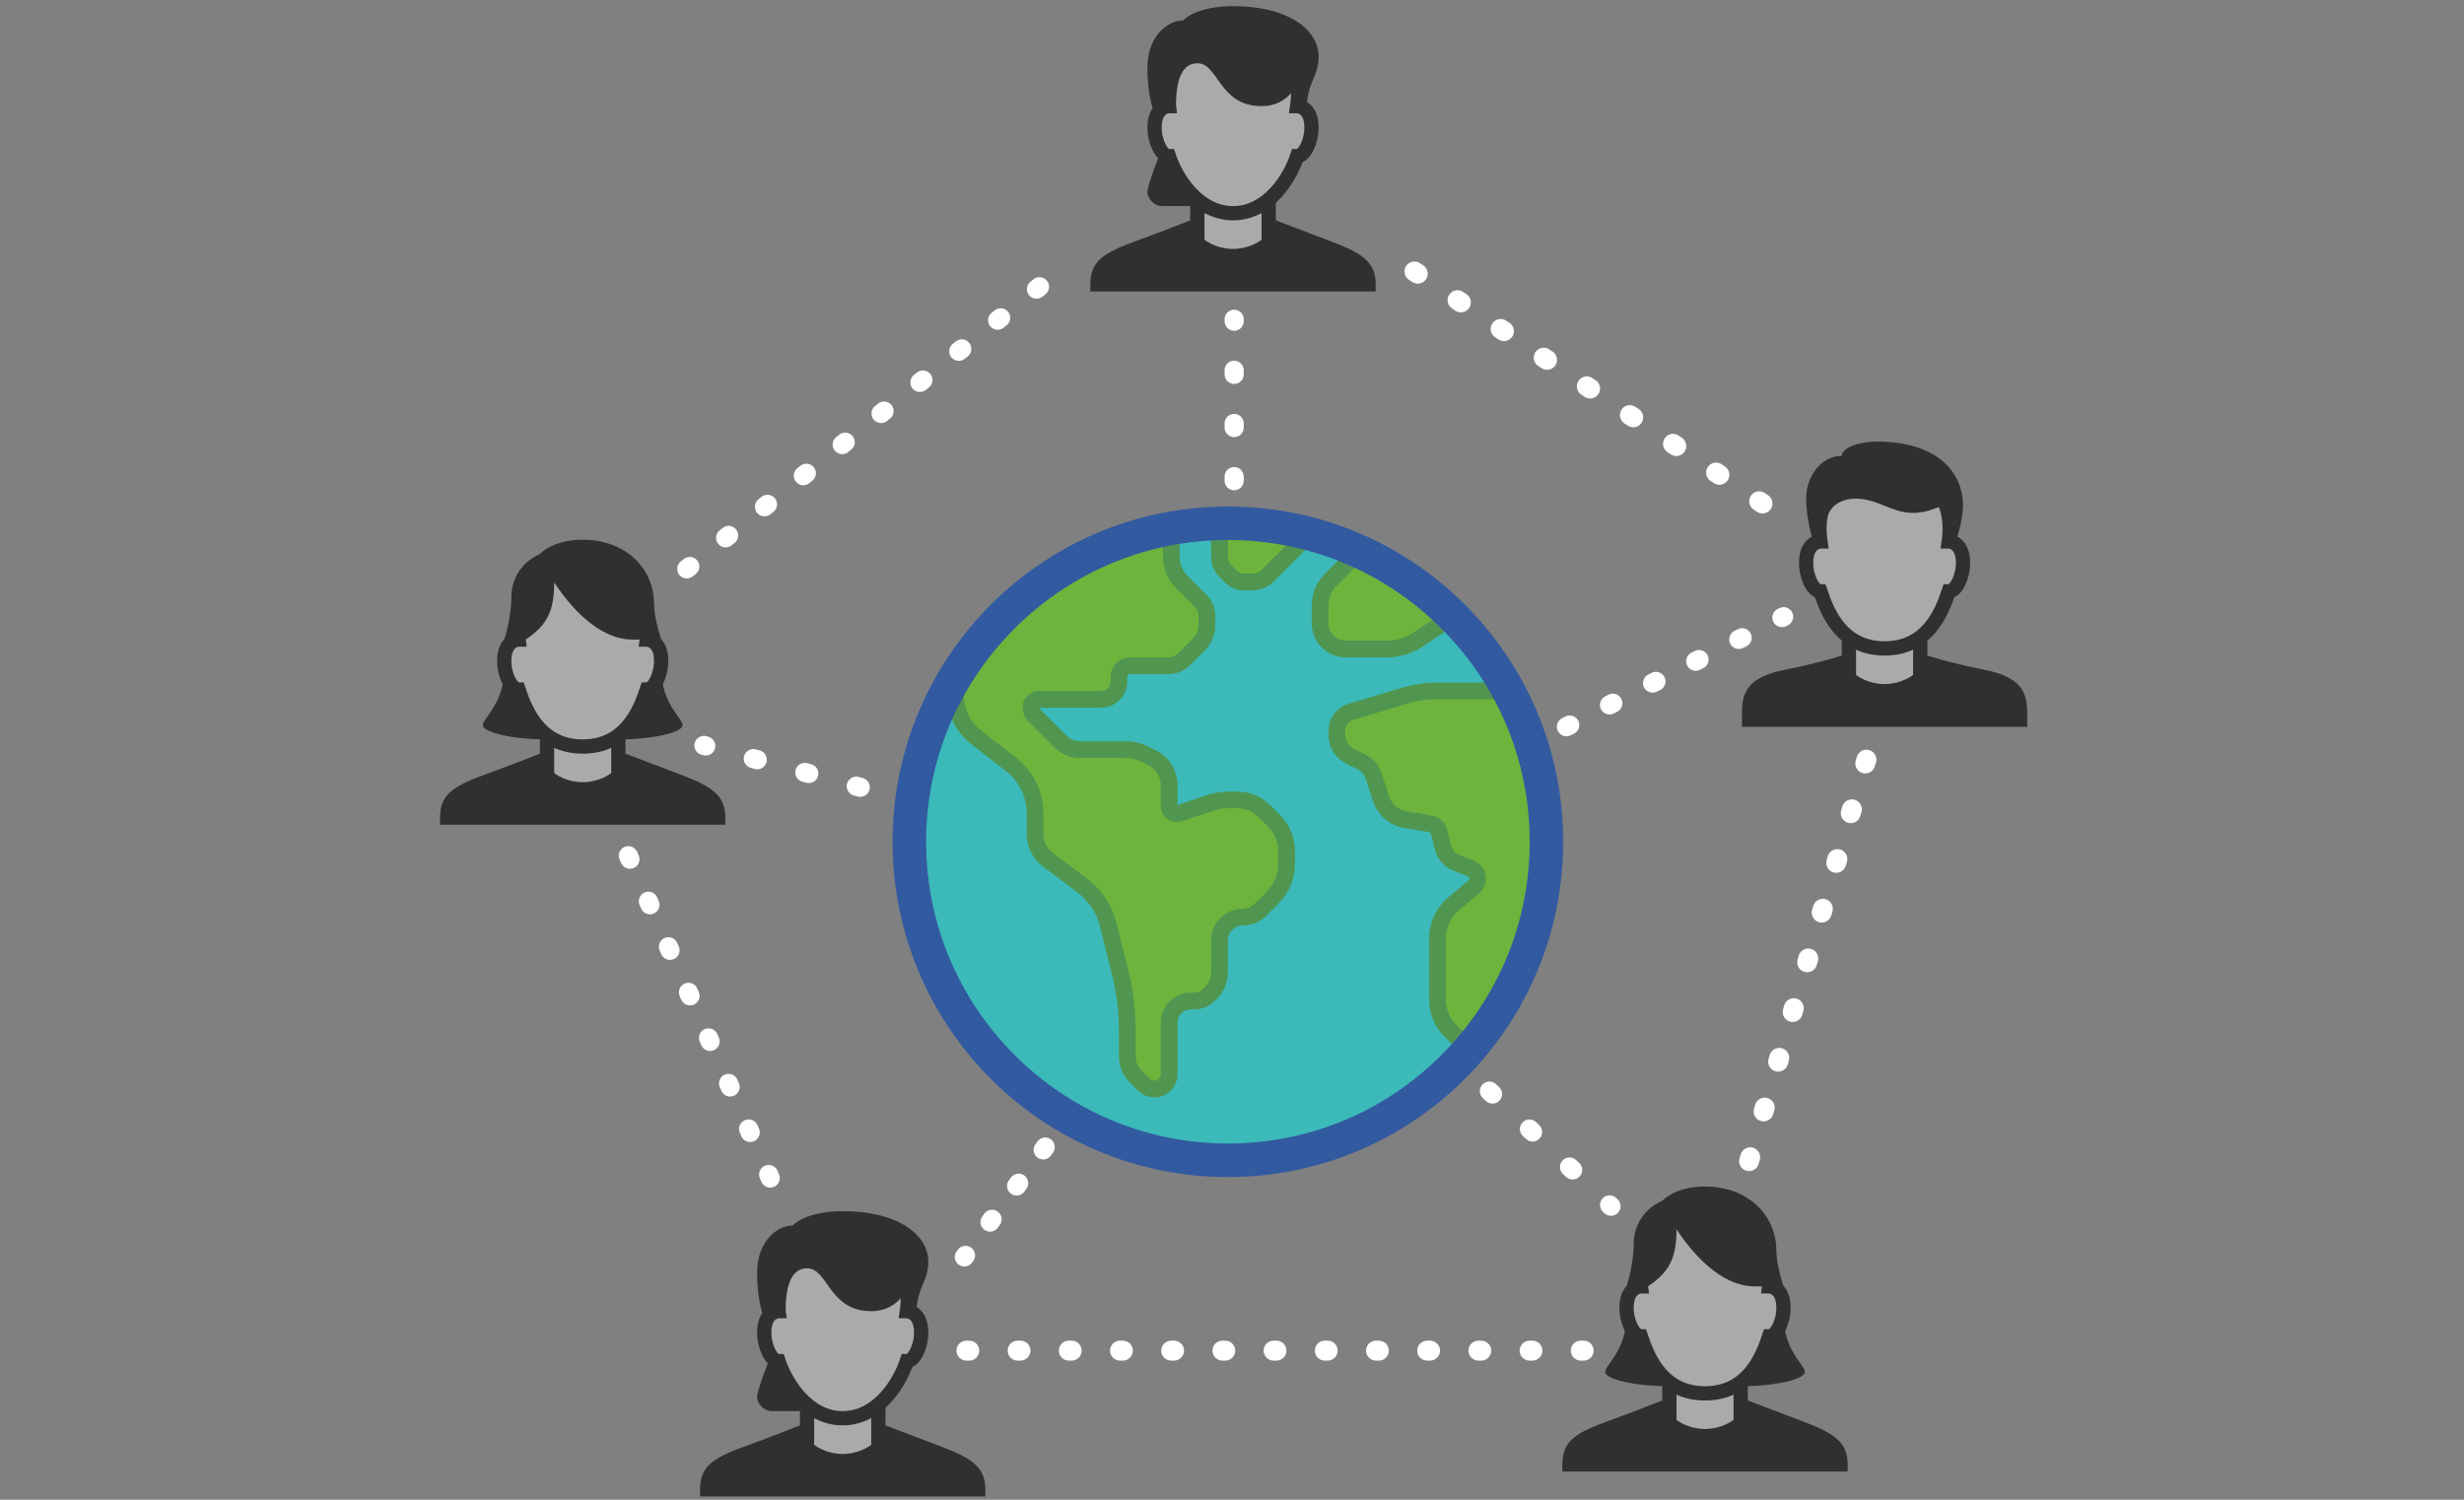 <?xml version="1.0" encoding="utf-8"?>
<!-- Generator: Adobe Illustrator 16.0.4, SVG Export Plug-In . SVG Version: 6.00 Build 0)  -->
<!DOCTYPE svg PUBLIC "-//W3C//DTD SVG 1.1//EN" "http://www.w3.org/Graphics/SVG/1.1/DTD/svg11.dtd">
<svg version="1.1" id="Layer_1" xmlns="http://www.w3.org/2000/svg" xmlns:xlink="http://www.w3.org/1999/xlink" x="0px" y="0px"
	 width="920px" height="560px" viewBox="0 0 920 560" enable-background="new 0 0 920 560" xml:space="preserve">
<rect x="0" y="0" width="920" height="560" fill="#808080" stroke="none"/>
<g>
	<g>
		
			<line fill="none" stroke="#FFFFFF" stroke-width="7.146" stroke-linecap="round" stroke-miterlimit="10" x1="262.831" y1="278.346" x2="263.521" y2="278.531"/>
		
			<line fill="none" stroke="#FFFFFF" stroke-width="7.146" stroke-linecap="round" stroke-miterlimit="10" stroke-dasharray="1.531,18.37" x1="281.268" y1="283.279" x2="349.295" y2="301.482"/>
		
			<line fill="none" stroke="#FFFFFF" stroke-width="7.146" stroke-linecap="round" stroke-miterlimit="10" x1="358.167" y1="303.855" x2="358.858" y2="304.042"/>
	</g>
</g>
<g>
	<g>
		
			<line fill="none" stroke="#FFFFFF" stroke-width="7.146" stroke-linecap="round" stroke-miterlimit="10" x1="460.803" y1="119.217" x2="460.803" y2="119.931"/>
		
			<line fill="none" stroke="#FFFFFF" stroke-width="7.146" stroke-linecap="round" stroke-miterlimit="10" stroke-dasharray="1.527,18.329" x1="460.803" y1="138.26" x2="460.803" y2="188.667"/>
		
			<line fill="none" stroke="#FFFFFF" stroke-width="7.146" stroke-linecap="round" stroke-miterlimit="10" x1="460.803" y1="197.831" x2="460.803" y2="198.546"/>
	</g>
</g>
<g>
	<g>
		
			<line fill="none" stroke="#FFFFFF" stroke-width="7.146" stroke-linecap="round" stroke-miterlimit="10" x1="665.959" y1="230.277" x2="665.322" y2="230.6"/>
		
			<line fill="none" stroke="#FFFFFF" stroke-width="7.146" stroke-linecap="round" stroke-miterlimit="10" stroke-dasharray="1.387,16.651" x1="650.467" y1="238.126" x2="561.345" y2="283.275"/>
		
			<line fill="none" stroke="#FFFFFF" stroke-width="7.146" stroke-linecap="round" stroke-miterlimit="10" x1="553.919" y1="287.038" x2="553.28" y2="287.359"/>
	</g>
</g>
<g>
	<g>
		
			<line fill="none" stroke="#FFFFFF" stroke-width="7.146" stroke-linecap="round" stroke-miterlimit="10" x1="601.504" y1="450.411" x2="600.985" y2="449.92"/>
		
			<line fill="none" stroke="#FFFFFF" stroke-width="7.146" stroke-linecap="round" stroke-miterlimit="10" stroke-dasharray="1.585,19.018" x1="587.177" y1="436.843" x2="549.205" y2="400.879"/>
		
			<line fill="none" stroke="#FFFFFF" stroke-width="7.146" stroke-linecap="round" stroke-miterlimit="10" x1="542.303" y1="394.336" x2="541.783" y2="393.846"/>
	</g>
</g>
<g>
	<g>
		
			<line fill="none" stroke="#FFFFFF" stroke-width="7.146" stroke-linecap="round" stroke-miterlimit="10" x1="360.075" y1="469.341" x2="360.499" y2="468.765"/>
		
			<line fill="none" stroke="#FFFFFF" stroke-width="7.146" stroke-linecap="round" stroke-miterlimit="10" stroke-dasharray="1.288,15.45" x1="369.657" y1="456.322" x2="394.843" y2="422.105"/>
		
			<line fill="none" stroke="#FFFFFF" stroke-width="7.146" stroke-linecap="round" stroke-miterlimit="10" x1="399.423" y1="415.885" x2="399.846" y2="415.309"/>
	</g>
</g>
<g>
	<g>
		<rect x="690.342" y="239.451" fill="#AAAAAA" width="26.627" height="21.303"/>
		<path fill="#303030" d="M714.307,242.114v15.977h-21.303v-15.977H714.307 M719.635,236.788h-31.953v26.627h31.953V236.788
			L719.635,236.788z"/>
	</g>
	<path fill="#AAAAAA" stroke="#303030" stroke-width="5.326" stroke-miterlimit="10" d="M703.656,242.116
		c-15.977,0-21.303-13.314-23.965-21.304c-2.662,0-5.326-5.327-5.326-10.653c0-7.987,5.326-7.987,5.326-7.987
		c-2.662-18.64,10.649-29.292,23.965-29.292c13.314,0,26.629,10.652,23.966,29.292c0,0,5.324,0,5.324,7.987
		c0,5.326-2.661,10.653-5.324,10.653C724.96,228.802,719.635,242.116,703.656,242.116z"/>
	<path fill="#303030" d="M687.682,170.219c0-2.663,5.324-5.324,13.315-5.324c21.303,0,31.952,10.651,31.952,23.963
		c0,5.325-2.662,13.315-2.662,13.315h-2.663l-2.662-13.315c0,0-5.325,2.665-10.651,2.665c-7.987,0-13.312-5.328-21.303-5.328
		c-7.986,0-13.312,5.328-10.65,15.977h-5.324c0,0-2.663-7.989-2.663-15.977C674.365,178.208,679.692,170.219,687.682,170.219"/>
	<path fill="#303030" d="M650.4,271.407h106.515c0,0,0,0,0-5.329c0-7.988-2.661-13.313-15.975-15.978
		c-13.316-2.662-21.309-5.324-21.309-5.324c-2.662,7.989-10.646,10.653-15.977,10.653c-5.326,0-13.312-2.664-15.979-10.653
		c0,0-7.986,2.663-21.305,5.324c-13.312,2.665-15.976,7.989-15.976,15.978C650.4,268.745,650.4,271.407,650.4,271.407z"/>
</g>
<g>
	<path fill="#3CB9B9" d="M577.396,314.314c0,65.684-53.25,118.933-118.933,118.933c-65.681,0-118.932-53.249-118.932-118.933
		c0-65.682,53.25-118.933,118.932-118.933C524.146,195.384,577.396,248.634,577.396,314.314z"/>
	<path fill="#6EB43C" stroke="#509650" stroke-width="6.26" stroke-miterlimit="10" d="M355.178,251.72l1.876,11.253
		c0.806,4.839,3.403,9.194,7.274,12.204l13.193,10.261c5.648,4.396,8.953,11.151,8.953,18.312v7.59c0,3.841,1.81,7.458,4.884,9.766
		l12.866,9.649c4.717,3.537,8.067,8.588,9.497,14.308l4.528,18.108c1.762,7.045,2.652,14.279,2.652,21.543v9.749
		c0,2.787,1.106,5.46,3.08,7.434l3.144,3.146c1.024,1.024,2.415,1.603,3.867,1.603c3.067,0,5.559-2.487,5.559-5.56V381.8
		c0-4.43,3.591-8.021,8.021-8.021h1.374c2,0,3.918-0.795,5.333-2.207l0.894-0.896c2.021-2.021,3.157-4.762,3.157-7.617v-11.97
		c0-4.755,3.852-8.604,8.604-8.604h0.004c2.505,0,4.903-0.995,6.677-2.767l4.562-4.562c3.323-3.324,5.192-7.832,5.192-12.53v-4.956
		c0-4.149-1.651-8.131-4.584-11.065l-3.728-3.728c-2.694-2.695-6.354-4.211-10.164-4.211h-3.161c-2.257,0-4.493,0.364-6.633,1.076
		l-11.836,3.944c-0.858,0.289-1.806,0.146-2.542-0.387c-0.735-0.532-1.173-1.386-1.173-2.289v-7.744
		c0-4.365-2.464-8.354-6.366-10.306l-2.896-1.448c-2.14-1.07-4.5-1.625-6.896-1.625h-17.178c-2.704,0-5.297-1.075-7.209-2.988
		l-9.947-9.947c-0.735-0.736-1.149-1.735-1.149-2.777c0-1.695,1.374-3.069,3.067-3.069h23.144c3.672,0,6.649-2.977,6.649-6.649
		v-1.76c0-2.268,1.84-4.108,4.107-4.108h14.313c2.231,0,4.375-0.887,5.951-2.465l5.507-5.508c1.908-1.91,2.981-4.5,2.981-7.199
		v-3.374c0-2.154-0.854-4.218-2.379-5.743l-6.972-6.971c-2.529-2.528-3.949-5.959-3.949-9.537v-9.281
		c-0.775-3.13-25.816,0-50.854,18.78C361.443,236.071,355.178,251.72,355.178,251.72z"/>
	<path fill="#6EB43C" stroke="#509650" stroke-width="6.26" stroke-miterlimit="10" d="M455.329,192.256v15.565
		c0,2.058,0.813,4.031,2.27,5.486l2.001,2.004c1.272,1.274,2.998,1.99,4.804,1.99h3.198c2.162,0,4.238-0.859,5.769-2.388
		l14.83-14.832"/>
	<path fill="#6EB43C" stroke="#509650" stroke-width="6.26" stroke-miterlimit="10" d="M508.54,204.774l-11.624,11.627
		c-2.576,2.576-4.024,6.071-4.024,9.712v6.634c0,5.294,4.292,9.586,9.585,9.586h15.329c4.161,0,8.23-1.232,11.693-3.541l13.47-8.981
		"/>
	<path fill="#6EB43C" stroke="#509650" stroke-width="6.26" stroke-miterlimit="10" d="M549.229,392.561l-7.666-7.663
		c-3.106-3.105-4.853-7.322-4.853-11.72v-22.651c0-5.099,2.262-9.931,6.178-13.19l7.312-6.091c1.107-0.928,1.649-2.367,1.427-3.795
		c-0.227-1.431-1.188-2.635-2.531-3.17l-5.476-2.189c-2.375-0.949-4.147-2.981-4.769-5.463l-1.436-5.734
		c-0.43-1.722-1.84-3.023-3.591-3.314l-9.143-1.522c-4.156-0.69-7.589-3.625-8.921-7.621l-2.91-8.728
		c-0.758-2.276-2.391-4.16-4.537-5.235l-4.252-2.125c-3.013-1.508-4.914-4.587-4.914-7.955v-1.548c0-3.249,2.132-6.112,5.241-7.045
		l20.107-6.032c3.942-1.183,8.042-1.786,12.162-1.786h25.087c9.388,15.649,15.646,37.557,15.646,59.467
		C577.395,364.393,549.229,392.561,549.229,392.561z"/>
	<g>
		<path fill="#325AA0" d="M458.458,201.644c30.102,0,58.399,11.72,79.68,33c21.278,21.279,32.996,49.574,32.996,79.67
			c0,30.098-11.718,58.393-32.996,79.672c-21.278,21.278-49.578,33.001-79.68,33.001c-62.127,0-112.67-50.546-112.67-112.673
			C345.788,252.189,396.331,201.644,458.458,201.644 M458.458,189.124c-69.137,0-125.189,56.05-125.189,125.19
			c0,69.144,56.053,125.189,125.189,125.189c69.155,0,125.197-56.048,125.197-125.189
			C583.656,245.175,527.614,189.124,458.458,189.124L458.458,189.124z"/>
	</g>
</g>
<line fill="none" stroke="#FFFFFF" stroke-width="7.146" stroke-linecap="round" stroke-miterlimit="10" stroke-dasharray="1.429,17.151" x1="256.427" y1="212.427" x2="395.25" y2="101.368"/>
<line fill="none" stroke="#FFFFFF" stroke-width="7.146" stroke-linecap="round" stroke-miterlimit="10" stroke-dasharray="1.429,17.151" x1="234.612" y1="319.52" x2="291.132" y2="447.933"/>
<line fill="none" stroke="#FFFFFF" stroke-width="7.434" stroke-linecap="round" stroke-miterlimit="10" stroke-dasharray="1.062,18.054" x1="360.841" y1="504.319" x2="593.426" y2="504.319"/>
<line fill="none" stroke="#FFFFFF" stroke-width="7.437" stroke-linecap="round" stroke-miterlimit="10" stroke-dasharray="1.487,17.849" x1="653.067" y1="433.556" x2="697.691" y2="280.848"/>
<line fill="none" stroke="#FFFFFF" stroke-width="7.437" stroke-linecap="round" stroke-miterlimit="10" stroke-dasharray="1.487,17.849" x1="528.125" y1="101.368" x2="661.991" y2="190.612"/>
<g>
	<g>
		<rect x="204.251" y="276.091" fill="#AAAAAA" width="26.63" height="21.304"/>
		<path fill="#303030" d="M228.219,278.754v15.977h-21.305v-15.977H228.219 M233.544,273.428H201.59v26.628h31.954V273.428
			L233.544,273.428z"/>
	</g>
	<path fill="#AAAAAA" stroke="#303030" stroke-width="5.326" stroke-miterlimit="10" d="M217.562,278.754
		c-15.978,0-21.298-13.315-23.961-21.305c-2.663,0-5.326-5.326-5.326-10.652c0-7.988,5.326-7.988,5.326-7.988
		c-2.663-18.64,10.646-29.292,23.961-29.292s26.635,10.651,23.971,29.292c0,0,5.326,0,5.326,7.988
		c0,5.326-2.662,10.652-5.326,10.652C238.871,265.439,233.54,278.754,217.562,278.754z"/>
	<path fill="#303030" d="M201.59,206.855c2.661-2.663,7.987-5.326,15.977-5.326c15.978,0,26.635,10.652,26.635,23.966
		c0,5.325,2.663,13.314,2.663,13.314h-5.332h0.006c0,0-2.663,0-5.326,0c-13.313,0-23.966-13.309-29.298-21.298
		c0.006,10.652-2.657,15.977-10.65,21.298h-7.983c0,0,2.663-7.989,2.663-15.977C190.944,217.507,193.56,210.455,201.59,206.855"/>
	<path fill="#303030" d="M204.257,276.091c-13.313,0-23.966-2.663-23.966-5.326s7.989-7.989,7.989-21.304L204.257,276.091z"/>
	<path fill="#303030" d="M230.886,276.091c13.315,0,23.962-2.663,23.962-5.326s-7.989-7.989-7.989-21.304L230.886,276.091z"/>
	<path fill="#303030" d="M164.31,307.931h106.514c0-2.294,0-2.294,0-2.548c0-7.988-4.326-11.426-15.976-15.863
		c-10.261-3.904-21.304-8.104-21.304-8.104c-2.663,7.988-10.651,10.652-15.978,10.652c-5.327,0-13.315-2.664-15.977-10.652
		c0,0-10.984,4.354-21.304,8.104c-12.201,4.438-15.977,7.875-15.977,15.863C164.31,308.046,164.31,307.931,164.31,307.931z"/>
</g>
<g>
	<g>
		<rect x="623.298" y="517.607" fill="#AAAAAA" width="26.63" height="21.304"/>
		<path fill="#303030" d="M647.266,520.271v15.977h-21.305v-15.977H647.266 M652.591,514.944h-31.954v26.629h31.954V514.944
			L652.591,514.944z"/>
	</g>
	<path fill="#AAAAAA" stroke="#303030" stroke-width="5.326" stroke-miterlimit="10" d="M636.608,520.271
		c-15.979,0-21.299-13.315-23.962-21.306c-2.662,0-5.325-5.326-5.325-10.651c0-7.987,5.325-7.987,5.325-7.987
		c-2.662-18.64,10.646-29.292,23.962-29.292c13.314,0,26.635,10.652,23.971,29.292c0,0,5.326,0,5.326,7.987
		c0,5.325-2.662,10.651-5.326,10.651C657.917,506.955,652.586,520.271,636.608,520.271z"/>
	<path fill="#303030" d="M620.637,448.372c2.661-2.663,7.987-5.326,15.978-5.326c15.978,0,26.635,10.652,26.635,23.967
		c0,5.324,2.663,13.313,2.663,13.313h-5.332h0.006c0,0-2.663,0-5.326,0c-13.312,0-23.966-13.311-29.298-21.298
		c0.006,10.651-2.657,15.977-10.649,21.298h-7.983c0,0,2.663-7.989,2.663-15.979C609.99,459.022,612.606,451.972,620.637,448.372"/>
	<path fill="#303030" d="M623.304,517.607c-13.312,0-23.966-2.663-23.966-5.326s7.989-7.989,7.989-21.305L623.304,517.607z"/>
	<path fill="#303030" d="M649.933,517.607c13.315,0,23.962-2.663,23.962-5.326s-7.988-7.989-7.988-21.305L649.933,517.607z"/>
	<path fill="#303030" d="M583.356,549.446H689.87c0-2.294,0-2.294,0-2.548c0-7.987-4.326-11.427-15.977-15.862
		c-10.261-3.906-21.304-8.104-21.304-8.104c-2.663,7.988-10.65,10.652-15.978,10.652s-13.315-2.664-15.978-10.652
		c0,0-10.983,4.354-21.304,8.104c-12.201,4.437-15.978,7.875-15.978,15.862C583.356,549.562,583.356,549.446,583.356,549.446z"/>
</g>
<g>
	<g>
		<rect x="447.068" y="76.947" fill="#AAAAAA" width="26.628" height="21.332"/>
		<path fill="#303030" d="M471.033,79.61v16.003h-21.299V79.61H471.033 M476.363,74.282h-31.958v26.661h31.958V74.282
			L476.363,74.282z"/>
	</g>
	<path fill="#AAAAAA" stroke="#303030" stroke-width="5.329" stroke-miterlimit="10" d="M460.382,79.613
		c-13.314,0-21.304-13.328-23.968-21.327c-2.664,0-5.327-5.333-5.327-10.666c0-7.998,5.327-7.998,5.327-7.998
		c-2.664-18.663,10.651-29.327,23.968-29.327c13.32,0,26.633,10.665,23.971,29.327c0,0,5.329,0,5.329,7.998
		c0,5.332-2.663,10.666-5.329,10.666C481.689,66.285,473.702,79.613,460.382,79.613z"/>
	<path fill="#303030" d="M441.741,7.63c2.664-2.666,8.878-5.332,18.644-5.332c21.162,0,31.958,9.149,31.958,18.798
		c0,7.999-4.518,9.224-4.518,20.77l-3.473-2.242l-1.111-6.557c0,0-3.331,6.555-12.203,6.555c-15.981,0-15.981-15.996-23.974-15.996
		c-5.324,0-7.987,5.332-7.987,15.996l-7.99,2.667c0,0-2.664-5.557-2.664-16.886C428.424,12.962,436.415,7.63,441.741,7.63"/>
	<path fill="#303030" d="M433.751,55.62c0,0-5.327,13.332-5.327,15.995c0,2.666,2.664,5.333,5.327,5.333c2.667,0,13.314,0,13.314,0
		L433.751,55.62z"/>
	<path fill="#303030" d="M407.126,108.827H513.65c0-2.295,0-2.295,0-2.551c0-7.999-4.327-11.44-15.98-15.881
		c-10.263-3.91-21.307-8.113-21.307-8.113c-2.661,7.999-10.651,10.665-15.978,10.665c-5.327,0-13.317-2.667-15.98-10.665
		c0,0-10.989,4.358-21.305,8.113c-12.199,4.44-15.974,7.884-15.974,15.881C407.126,108.941,407.126,108.827,407.126,108.827z"/>
</g>
<g>
	<g>
		<rect x="301.33" y="526.902" fill="#AAAAAA" width="26.628" height="21.332"/>
		<path fill="#303030" d="M325.295,529.565v16.003h-21.299v-16.003H325.295 M330.625,524.237h-31.958v26.66h31.958V524.237
			L330.625,524.237z"/>
	</g>
	<path fill="#AAAAAA" stroke="#303030" stroke-width="5.329" stroke-miterlimit="10" d="M314.645,529.568
		c-13.314,0-21.304-13.328-23.968-21.327c-2.664,0-5.327-5.332-5.327-10.665c0-7.998,5.327-7.998,5.327-7.998
		c-2.664-18.663,10.651-29.327,23.968-29.327c13.32,0,26.633,10.664,23.971,29.327c0,0,5.329,0,5.329,7.998
		c0,5.331-2.663,10.665-5.329,10.665C335.952,516.24,327.964,529.568,314.645,529.568z"/>
	<path fill="#303030" d="M296.003,457.585c2.664-2.666,8.878-5.331,18.644-5.331c21.162,0,31.958,9.149,31.958,18.798
		c0,7.998-4.518,9.225-4.518,20.77l-3.473-2.242l-1.111-6.557c0,0-3.331,6.556-12.203,6.556c-15.981,0-15.981-15.996-23.974-15.996
		c-5.324,0-7.987,5.331-7.987,15.996l-7.99,2.667c0,0-2.664-5.557-2.664-16.887C282.687,462.917,290.677,457.585,296.003,457.585"/>
	<path fill="#303030" d="M288.013,505.575c0,0-5.327,13.331-5.327,15.994c0,2.666,2.664,5.333,5.327,5.333
		c2.667,0,13.314,0,13.314,0L288.013,505.575z"/>
	<path fill="#303030" d="M261.388,558.782h106.524c0-2.295,0-2.295,0-2.551c0-7.998-4.327-11.44-15.98-15.881
		c-10.263-3.91-21.307-8.113-21.307-8.113c-2.661,7.998-10.651,10.665-15.978,10.665c-5.327,0-13.317-2.667-15.98-10.665
		c0,0-10.989,4.357-21.305,8.113c-12.199,4.44-15.974,7.884-15.974,15.881C261.388,558.896,261.388,558.782,261.388,558.782z"/>
</g>
</svg>
